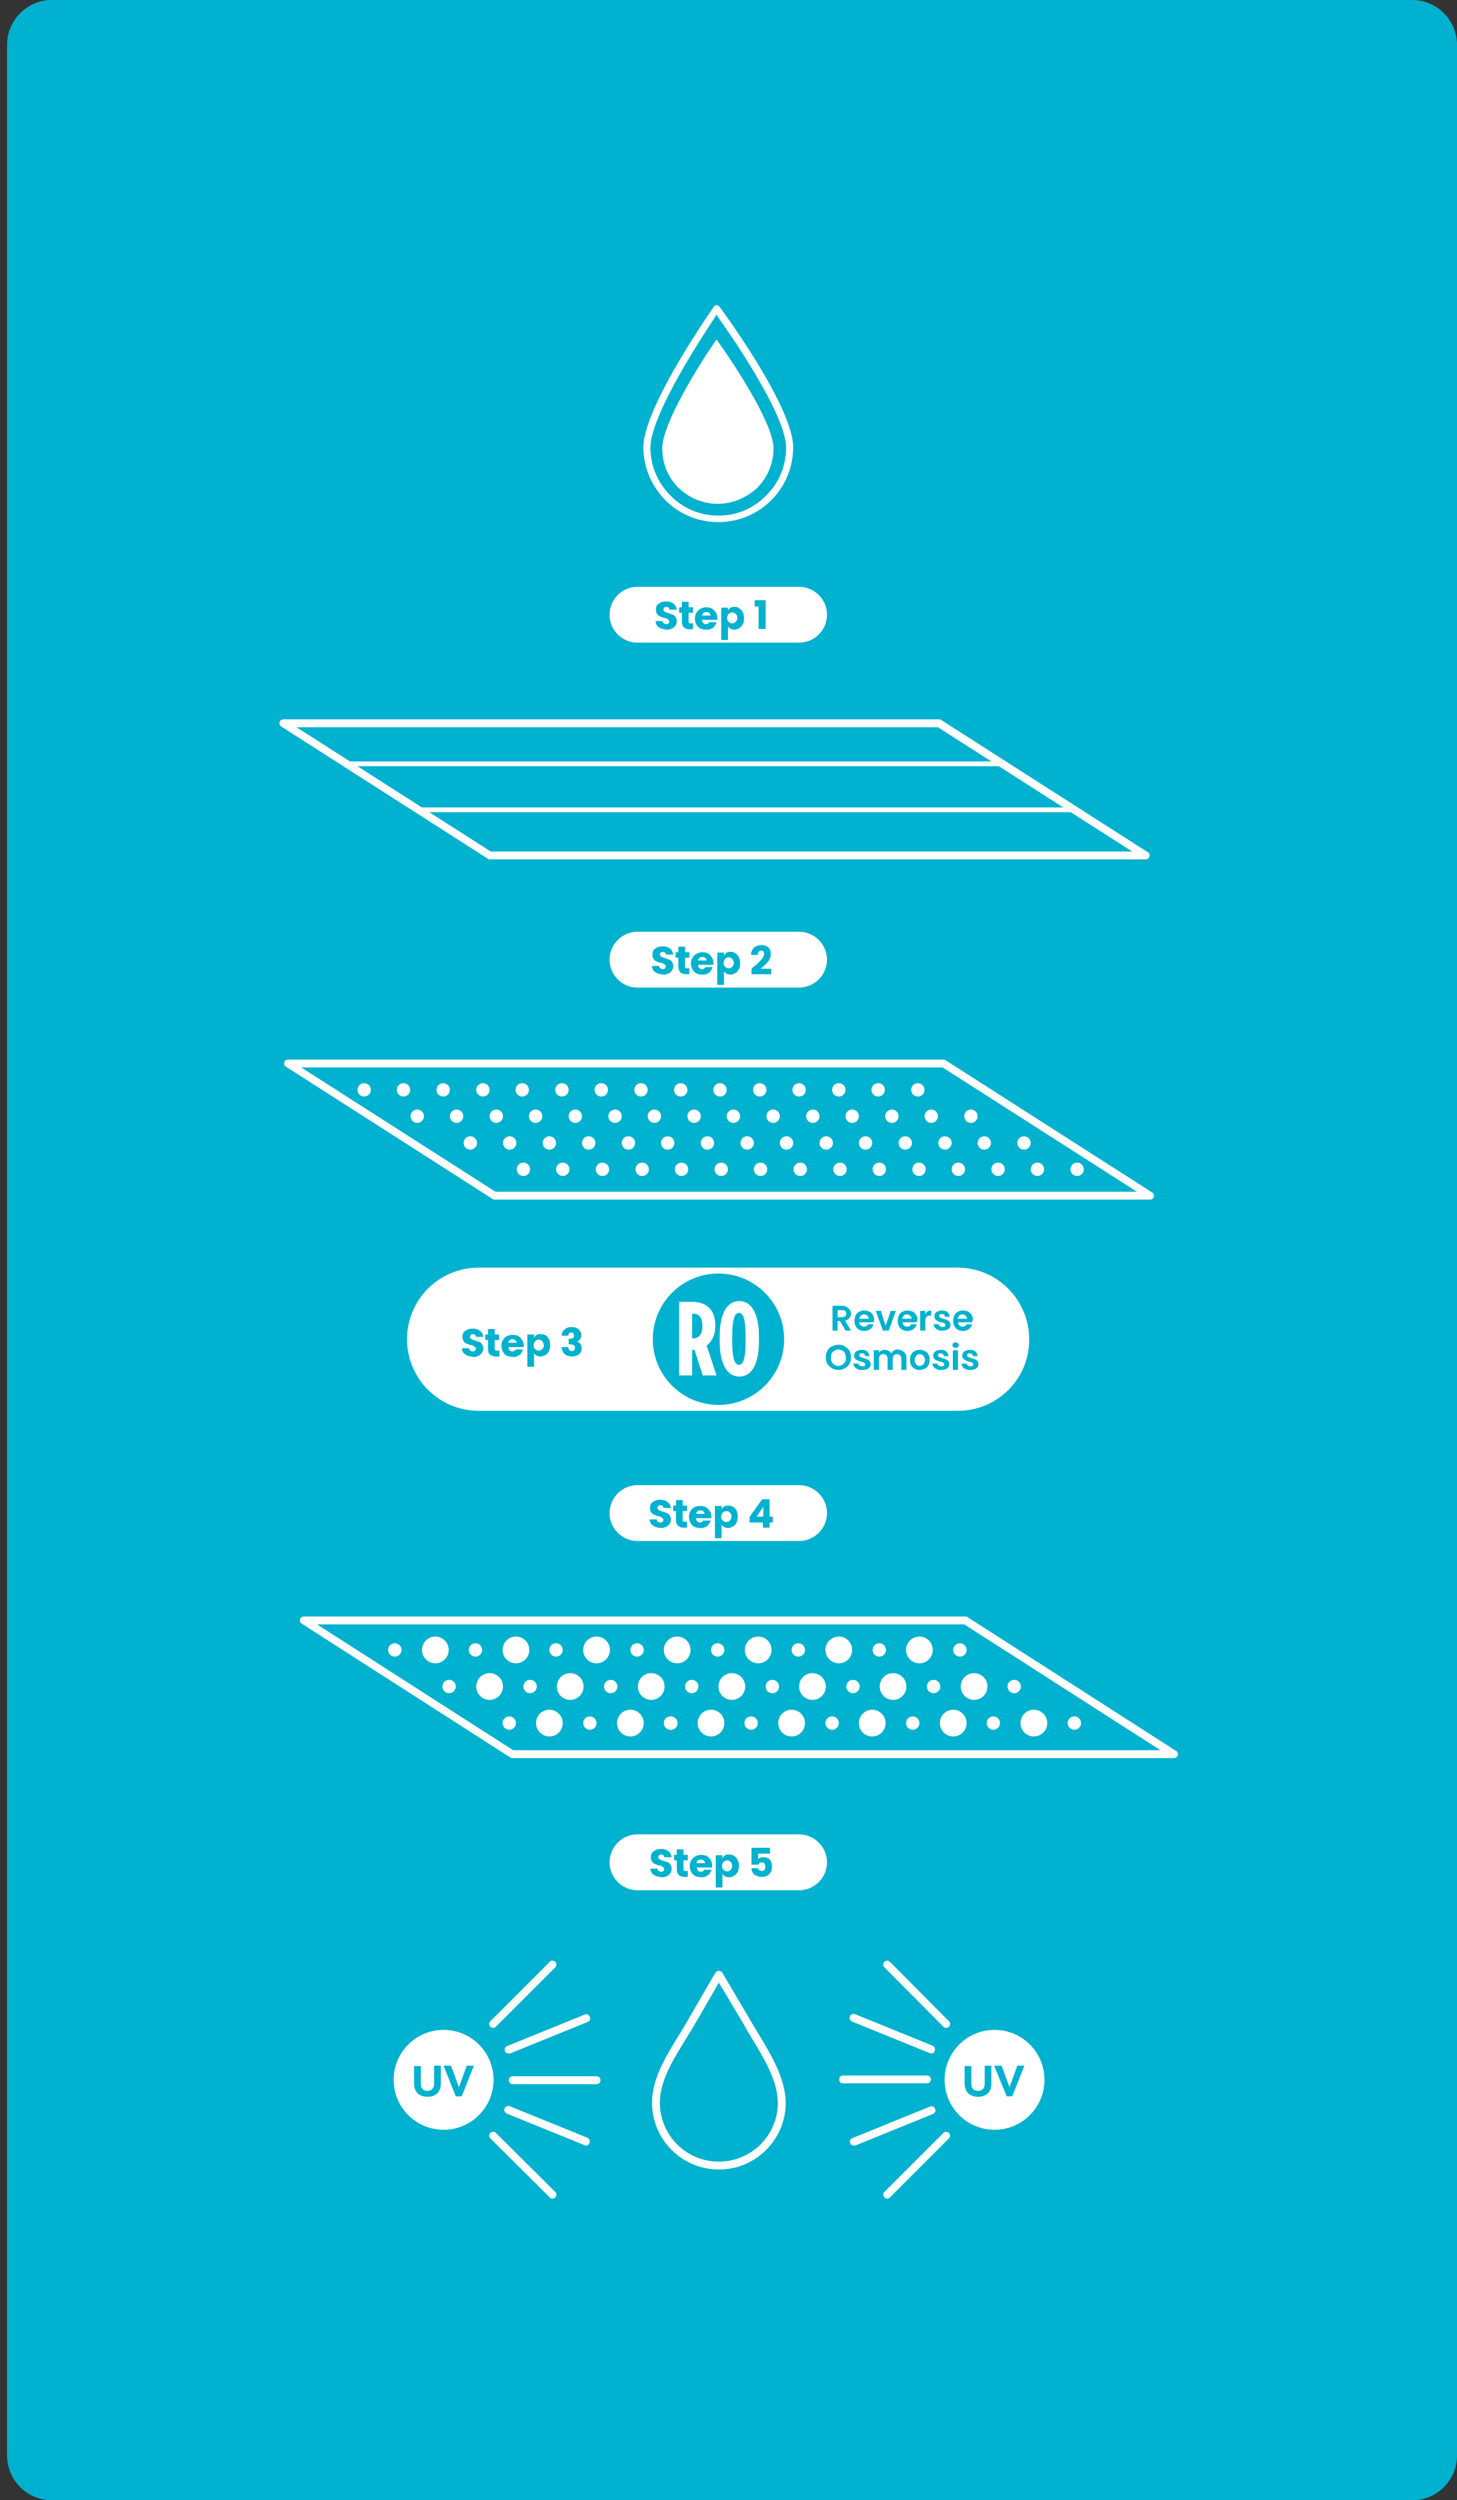 <?xml version="1.0" encoding="utf-8"?>
<!-- Generator: Adobe Illustrator 26.5.0, SVG Export Plug-In . SVG Version: 6.00 Build 0)  -->
<svg version="1.1" id="Layer_1" xmlns="http://www.w3.org/2000/svg" xmlns:xlink="http://www.w3.org/1999/xlink" x="0px" y="0px"
	 viewBox="0 0 370.5 635.7" style="enable-background:new 0 0 370.5 635.7;" xml:space="preserve">
<rect x="0" y="0" width="370.5" height="635.7" fill="#333333" stroke="none"/>
<style type="text/css">
	.st0{fill:#00B2CF;}
	.st1{fill:#FFFFFF;}
	.st2{enable-background:new    ;}
	.st3{fill:none;}
</style>
<path class="st0" d="M359.1,635.7H13.2c-6.3,0-11.4-5.1-11.4-11.4V11.4C1.8,5.1,6.9,0,13.2,0h345.9c6.3,0,11.4,5.1,11.4,11.4v612.9
	C370.5,630.6,365.4,635.7,359.1,635.7z"/>
<g>
	<g>
		<g>
			<path class="st1" d="M243.6,358.7H121.7c-10.1,0-18.2-8.2-18.2-18.2l0,0c0-10.1,8.2-18.2,18.2-18.2h121.8
				c10.1,0,18.2,8.2,18.2,18.2l0,0C261.8,350.6,253.6,358.7,243.6,358.7z"/>
		</g>
		<g>
			<circle class="st0" cx="182.7" cy="340.5" r="16.7"/>
			<g>
				<path class="st1" d="M172.7,331h3.4c3.3,0,5.8,1.8,5.8,6v0.2c0,2.4-1,4-2.2,4.9l2.5,7.6h-3.5l-2.1-6.5h-0.1H176v6.5h-3.3V331z
					 M176.1,340.3c1.4,0,2.5-0.8,2.5-3V337c0-2.4-1.1-3-2.5-3H176v6.2L176.1,340.3L176.1,340.3z"/>
				<path class="st1" d="M183,340.9v-1c0-6.2,2-9.1,5-9.1s5,3,5,9.1v1c0,6.2-2,9.1-5,9.1S183,347,183,340.9z M189.6,340.9v-1
					c0-4.8-0.7-6.1-1.7-6.1s-1.7,1.3-1.7,6.1v1c0,4.8,0.7,6.1,1.7,6.1S189.6,345.7,189.6,340.9z"/>
			</g>
		</g>
		<g>
			<g class="st2">
				<path class="st0" d="M118.9,344.7c-0.4-0.2-0.7-0.4-1-0.7s-0.4-0.7-0.4-1.2h1.8c0,0.3,0.1,0.5,0.3,0.6s0.4,0.2,0.6,0.2
					c0.3,0,0.5-0.1,0.6-0.2c0.1-0.1,0.2-0.3,0.2-0.5c0-0.2-0.1-0.3-0.2-0.4c-0.1-0.1-0.3-0.2-0.4-0.3c-0.2-0.1-0.4-0.2-0.7-0.2
					c-0.5-0.1-0.8-0.3-1.1-0.4c-0.3-0.1-0.5-0.3-0.7-0.6c-0.2-0.3-0.3-0.6-0.3-1.1c0-0.7,0.2-1.2,0.7-1.5c0.5-0.4,1.1-0.6,1.9-0.6
					c0.8,0,1.4,0.2,1.9,0.6c0.5,0.4,0.7,0.9,0.8,1.5h-1.9c0-0.2-0.1-0.4-0.2-0.5c-0.2-0.1-0.3-0.2-0.6-0.2c-0.2,0-0.4,0.1-0.5,0.2
					c-0.1,0.1-0.2,0.3-0.2,0.5c0,0.2,0.1,0.4,0.3,0.5c0.2,0.1,0.5,0.3,1,0.4c0.5,0.2,0.8,0.3,1.1,0.4s0.5,0.3,0.7,0.6
					c0.2,0.3,0.3,0.6,0.3,1c0,0.4-0.1,0.8-0.3,1.1c-0.2,0.3-0.5,0.6-0.9,0.8s-0.8,0.3-1.4,0.3C119.7,344.9,119.3,344.8,118.9,344.7z
					"/>
				<path class="st0" d="M127,343.4v1.5h-0.9c-0.6,0-1.1-0.2-1.5-0.5s-0.5-0.8-0.5-1.5v-2.2h-0.7v-1.4h0.7v-1.4h1.7v1.4h1.1v1.4
					h-1.1v2.2c0,0.2,0,0.3,0.1,0.4c0.1,0.1,0.2,0.1,0.4,0.1H127z"/>
				<path class="st0" d="M133.2,342.5h-3.9c0,0.3,0.1,0.6,0.3,0.8c0.2,0.2,0.4,0.3,0.7,0.3c0.4,0,0.7-0.2,0.9-0.5h1.8
					c-0.1,0.4-0.3,0.7-0.5,1c-0.2,0.3-0.5,0.5-0.9,0.7c-0.4,0.2-0.8,0.2-1.2,0.2c-0.5,0-1-0.1-1.5-0.3c-0.4-0.2-0.8-0.6-1-1
					c-0.2-0.4-0.4-0.9-0.4-1.5s0.1-1.1,0.4-1.5s0.6-0.8,1-1c0.4-0.2,0.9-0.3,1.5-0.3c0.5,0,1,0.1,1.4,0.3s0.7,0.6,1,1
					c0.2,0.4,0.4,0.9,0.4,1.5C133.2,342.1,133.2,342.3,133.2,342.5z M131.4,341.5c0-0.3-0.1-0.5-0.3-0.7c-0.2-0.2-0.5-0.3-0.8-0.3
					c-0.3,0-0.5,0.1-0.7,0.2c-0.2,0.2-0.3,0.4-0.4,0.7H131.4z"/>
				<path class="st0" d="M136.5,339.4c0.3-0.2,0.6-0.2,1-0.2c0.5,0,0.9,0.1,1.2,0.3c0.4,0.2,0.7,0.6,0.9,1c0.2,0.4,0.3,0.9,0.3,1.5
					c0,0.6-0.1,1.1-0.3,1.5c-0.2,0.4-0.5,0.8-0.9,1c-0.4,0.2-0.8,0.4-1.2,0.4c-0.4,0-0.7-0.1-1-0.2s-0.5-0.4-0.7-0.6v3.4h-1.7v-8.2
					h1.7v0.8C136,339.8,136.2,339.6,136.5,339.4z M137.9,341c-0.2-0.2-0.5-0.4-0.9-0.4c-0.3,0-0.6,0.1-0.9,0.4
					c-0.2,0.2-0.4,0.6-0.4,1c0,0.4,0.1,0.8,0.4,1c0.2,0.2,0.5,0.4,0.9,0.4s0.6-0.1,0.9-0.4s0.4-0.6,0.4-1
					C138.2,341.6,138.1,341.3,137.9,341z"/>
				<path class="st0" d="M143.6,338c0.4-0.4,1-0.6,1.8-0.6c0.5,0,0.9,0.1,1.3,0.3c0.4,0.2,0.6,0.4,0.8,0.7c0.2,0.3,0.3,0.6,0.3,1
					c0,0.4-0.1,0.8-0.3,1.1c-0.2,0.3-0.5,0.5-0.8,0.6v0c0.4,0.1,0.7,0.3,0.9,0.6c0.2,0.3,0.3,0.7,0.3,1.1c0,0.4-0.1,0.8-0.3,1.1
					c-0.2,0.3-0.5,0.6-0.8,0.7s-0.8,0.3-1.3,0.3c-0.8,0-1.4-0.2-1.9-0.6c-0.5-0.4-0.7-1-0.8-1.8h1.7c0,0.3,0.1,0.5,0.2,0.7
					s0.4,0.3,0.7,0.3c0.3,0,0.5-0.1,0.6-0.2s0.2-0.3,0.2-0.6c0-0.3-0.1-0.6-0.3-0.7c-0.2-0.1-0.5-0.2-1-0.2h-0.3v-1.4h0.3
					c0.3,0,0.6-0.1,0.8-0.2c0.2-0.1,0.3-0.3,0.3-0.6c0-0.2-0.1-0.4-0.2-0.6c-0.1-0.1-0.3-0.2-0.5-0.2c-0.3,0-0.4,0.1-0.6,0.2
					c-0.1,0.2-0.2,0.3-0.2,0.6h-1.7C142.9,338.9,143.1,338.3,143.6,338z"/>
			</g>
		</g>
		<g class="st2">
			<path class="st0" d="M215,338.3l-1.4-2.4H213v2.4h-1.3V332h2.4c0.5,0,0.9,0.1,1.2,0.3c0.3,0.2,0.6,0.4,0.8,0.7
				c0.2,0.3,0.3,0.6,0.3,1c0,0.4-0.1,0.8-0.4,1.1c-0.2,0.3-0.6,0.6-1.1,0.7l1.5,2.5H215z M213,334.9h1.1c0.3,0,0.6-0.1,0.8-0.2
				s0.3-0.4,0.3-0.7c0-0.3-0.1-0.5-0.3-0.7c-0.2-0.2-0.4-0.2-0.8-0.2H213V334.9z"/>
			<path class="st0" d="M222.1,336.2h-3.6c0,0.4,0.2,0.6,0.4,0.8c0.2,0.2,0.5,0.3,0.8,0.3c0.5,0,0.8-0.2,1-0.6h1.4
				c-0.1,0.5-0.4,0.9-0.8,1.2c-0.4,0.3-0.9,0.5-1.5,0.5c-0.5,0-0.9-0.1-1.3-0.3c-0.4-0.2-0.7-0.5-0.9-0.9c-0.2-0.4-0.3-0.8-0.3-1.4
				c0-0.5,0.1-1,0.3-1.4c0.2-0.4,0.5-0.7,0.9-0.9s0.8-0.3,1.3-0.3c0.5,0,0.9,0.1,1.3,0.3s0.7,0.5,0.9,0.9s0.3,0.8,0.3,1.3
				C222.2,335.9,222.2,336,222.1,336.2z M220.9,335.3c0-0.3-0.1-0.6-0.4-0.8c-0.2-0.2-0.5-0.3-0.8-0.3c-0.3,0-0.6,0.1-0.8,0.3
				c-0.2,0.2-0.3,0.5-0.4,0.8H220.9z"/>
			<path class="st0" d="M225.2,337.1l1.3-3.8h1.3l-1.8,5h-1.5l-1.8-5h1.3L225.2,337.1z"/>
			<path class="st0" d="M233.1,336.2h-3.6c0,0.4,0.2,0.6,0.4,0.8c0.2,0.2,0.5,0.3,0.8,0.3c0.5,0,0.8-0.2,1-0.6h1.4
				c-0.1,0.5-0.4,0.9-0.8,1.2c-0.4,0.3-0.9,0.5-1.5,0.5c-0.5,0-0.9-0.1-1.3-0.3s-0.7-0.5-0.9-0.9c-0.2-0.4-0.3-0.8-0.3-1.4
				c0-0.5,0.1-1,0.3-1.4c0.2-0.4,0.5-0.7,0.9-0.9s0.8-0.3,1.3-0.3c0.5,0,0.9,0.1,1.3,0.3s0.7,0.5,0.9,0.9s0.3,0.8,0.3,1.3
				C233.1,335.9,233.1,336,233.1,336.2z M231.8,335.3c0-0.3-0.1-0.6-0.4-0.8c-0.2-0.2-0.5-0.3-0.8-0.3c-0.3,0-0.6,0.1-0.8,0.3
				c-0.2,0.2-0.3,0.5-0.4,0.8H231.8z"/>
			<path class="st0" d="M235.9,333.4c0.3-0.1,0.6-0.2,0.9-0.2v1.3h-0.3c-0.4,0-0.7,0.1-0.9,0.3c-0.2,0.2-0.3,0.5-0.3,1v2.5H234v-5
				h1.3v0.8C235.5,333.8,235.7,333.6,235.9,333.4z"/>
			<path class="st0" d="M238.5,338.1c-0.3-0.1-0.6-0.3-0.8-0.6c-0.2-0.3-0.3-0.5-0.3-0.8h1.3c0,0.2,0.1,0.4,0.3,0.5s0.4,0.2,0.6,0.2
				c0.2,0,0.4,0,0.6-0.1s0.2-0.2,0.2-0.4c0-0.2-0.1-0.3-0.2-0.4s-0.4-0.2-0.8-0.3c-0.4-0.1-0.7-0.2-0.9-0.3
				c-0.2-0.1-0.4-0.2-0.6-0.4c-0.2-0.2-0.3-0.5-0.3-0.8c0-0.3,0.1-0.5,0.2-0.8c0.2-0.2,0.4-0.4,0.7-0.5c0.3-0.1,0.6-0.2,1-0.2
				c0.6,0,1.1,0.1,1.4,0.4c0.4,0.3,0.5,0.7,0.6,1.2h-1.2c0-0.2-0.1-0.4-0.2-0.5s-0.3-0.2-0.6-0.2c-0.2,0-0.4,0-0.5,0.1
				c-0.1,0.1-0.2,0.2-0.2,0.4c0,0.2,0.1,0.3,0.3,0.4c0.2,0.1,0.4,0.2,0.8,0.3c0.4,0.1,0.7,0.2,0.9,0.3c0.2,0.1,0.4,0.2,0.6,0.4
				s0.3,0.5,0.3,0.8c0,0.3-0.1,0.5-0.2,0.8c-0.2,0.2-0.4,0.4-0.7,0.5s-0.6,0.2-1,0.2C239.2,338.4,238.8,338.3,238.5,338.1z"/>
			<path class="st0" d="M247.2,336.2h-3.6c0,0.4,0.2,0.6,0.4,0.8c0.2,0.2,0.5,0.3,0.8,0.3c0.5,0,0.8-0.2,1-0.6h1.4
				c-0.1,0.5-0.4,0.9-0.8,1.2c-0.4,0.3-0.9,0.5-1.5,0.5c-0.5,0-0.9-0.1-1.3-0.3s-0.7-0.5-0.9-0.9c-0.2-0.4-0.3-0.8-0.3-1.4
				c0-0.5,0.1-1,0.3-1.4c0.2-0.4,0.5-0.7,0.9-0.9s0.8-0.3,1.3-0.3c0.5,0,0.9,0.1,1.3,0.3s0.7,0.5,0.9,0.9s0.3,0.8,0.3,1.3
				C247.2,335.9,247.2,336,247.2,336.2z M245.9,335.3c0-0.3-0.1-0.6-0.4-0.8c-0.2-0.2-0.5-0.3-0.8-0.3c-0.3,0-0.6,0.1-0.8,0.3
				c-0.2,0.2-0.3,0.5-0.4,0.8H245.9z"/>
		</g>
		<g class="st2">
			<path class="st0" d="M211.6,347.9c-0.5-0.3-0.9-0.7-1.2-1.1c-0.3-0.5-0.4-1-0.4-1.7c0-0.6,0.1-1.2,0.4-1.7s0.7-0.9,1.2-1.1
				s1-0.4,1.6-0.4c0.6,0,1.1,0.1,1.6,0.4c0.5,0.3,0.9,0.7,1.2,1.1c0.3,0.5,0.4,1,0.4,1.7c0,0.6-0.1,1.2-0.4,1.7
				c-0.3,0.5-0.7,0.9-1.2,1.1c-0.5,0.3-1,0.4-1.6,0.4S212.1,348.2,211.6,347.9z M214.2,347c0.3-0.2,0.5-0.4,0.7-0.7
				c0.2-0.3,0.2-0.7,0.2-1.1s-0.1-0.8-0.2-1.1c-0.2-0.3-0.4-0.6-0.7-0.7s-0.6-0.3-1-0.3s-0.7,0.1-1,0.3c-0.3,0.2-0.5,0.4-0.7,0.7
				c-0.2,0.3-0.2,0.7-0.2,1.1s0.1,0.8,0.2,1.1c0.2,0.3,0.4,0.6,0.7,0.7c0.3,0.2,0.6,0.3,1,0.3S213.9,347.1,214.2,347z"/>
			<path class="st0" d="M218.1,348.1c-0.3-0.1-0.6-0.3-0.8-0.6c-0.2-0.3-0.3-0.5-0.3-0.8h1.3c0,0.2,0.1,0.4,0.3,0.5s0.4,0.2,0.6,0.2
				c0.2,0,0.4,0,0.6-0.1s0.2-0.2,0.2-0.4c0-0.2-0.1-0.3-0.2-0.4s-0.4-0.2-0.8-0.3c-0.4-0.1-0.7-0.2-0.9-0.3
				c-0.2-0.1-0.4-0.2-0.6-0.4c-0.2-0.2-0.3-0.5-0.3-0.8c0-0.3,0.1-0.5,0.2-0.8c0.2-0.2,0.4-0.4,0.7-0.5c0.3-0.1,0.6-0.2,1-0.2
				c0.6,0,1.1,0.1,1.4,0.4c0.4,0.3,0.5,0.7,0.6,1.2H220c0-0.2-0.1-0.4-0.2-0.5s-0.3-0.2-0.6-0.2c-0.2,0-0.4,0-0.5,0.1
				c-0.1,0.1-0.2,0.2-0.2,0.4c0,0.2,0.1,0.3,0.3,0.4c0.2,0.1,0.4,0.2,0.8,0.3c0.4,0.1,0.7,0.2,0.9,0.3c0.2,0.1,0.4,0.2,0.6,0.4
				s0.3,0.5,0.3,0.8c0,0.3-0.1,0.5-0.2,0.8c-0.2,0.2-0.4,0.4-0.7,0.5s-0.6,0.2-1,0.2C218.8,348.4,218.5,348.3,218.1,348.1z"/>
			<path class="st0" d="M229.9,343.8c0.4,0.4,0.6,0.9,0.6,1.6v2.9h-1.3v-2.8c0-0.4-0.1-0.7-0.3-0.9c-0.2-0.2-0.5-0.3-0.8-0.3
				s-0.6,0.1-0.8,0.3s-0.3,0.5-0.3,0.9v2.8h-1.3v-2.8c0-0.4-0.1-0.7-0.3-0.9s-0.5-0.3-0.8-0.3c-0.3,0-0.6,0.1-0.8,0.3
				s-0.3,0.5-0.3,0.9v2.8h-1.3v-5h1.3v0.6c0.2-0.2,0.4-0.4,0.6-0.5s0.5-0.2,0.8-0.2c0.4,0,0.7,0.1,1,0.2c0.3,0.2,0.5,0.4,0.7,0.7
				c0.2-0.3,0.4-0.5,0.7-0.7c0.3-0.2,0.6-0.3,1-0.3C229,343.2,229.5,343.4,229.9,343.8z"/>
			<path class="st0" d="M232.6,348c-0.4-0.2-0.7-0.5-0.9-0.9c-0.2-0.4-0.3-0.8-0.3-1.4s0.1-1,0.3-1.3c0.2-0.4,0.5-0.7,0.9-0.9
				c0.4-0.2,0.8-0.3,1.3-0.3c0.5,0,0.9,0.1,1.3,0.3s0.7,0.5,0.9,0.9c0.2,0.4,0.3,0.8,0.3,1.3s-0.1,1-0.3,1.4
				c-0.2,0.4-0.5,0.7-0.9,0.9c-0.4,0.2-0.8,0.3-1.3,0.3C233.4,348.4,233,348.2,232.6,348z M234.5,347.1c0.2-0.1,0.4-0.3,0.5-0.5
				c0.1-0.2,0.2-0.5,0.2-0.8c0-0.5-0.1-0.8-0.4-1.1c-0.2-0.3-0.6-0.4-0.9-0.4c-0.4,0-0.7,0.1-0.9,0.4c-0.2,0.3-0.4,0.6-0.4,1.1
				c0,0.5,0.1,0.8,0.4,1.1c0.2,0.3,0.5,0.4,0.9,0.4C234.1,347.3,234.3,347.2,234.5,347.1z"/>
			<path class="st0" d="M238.2,348.1c-0.3-0.1-0.6-0.3-0.8-0.6c-0.2-0.3-0.3-0.5-0.3-0.8h1.3c0,0.2,0.1,0.4,0.3,0.5s0.4,0.2,0.6,0.2
				c0.2,0,0.4,0,0.6-0.1c0.1-0.1,0.2-0.2,0.2-0.4c0-0.2-0.1-0.3-0.2-0.4s-0.4-0.2-0.8-0.3c-0.4-0.1-0.7-0.2-0.9-0.3
				c-0.2-0.1-0.4-0.2-0.6-0.4c-0.2-0.2-0.3-0.5-0.3-0.8c0-0.3,0.1-0.5,0.2-0.8c0.2-0.2,0.4-0.4,0.7-0.5s0.6-0.2,1-0.2
				c0.6,0,1.1,0.1,1.4,0.4c0.4,0.3,0.5,0.7,0.6,1.2H240c0-0.2-0.1-0.4-0.2-0.5c-0.1-0.1-0.3-0.2-0.6-0.2c-0.2,0-0.4,0-0.5,0.1
				c-0.1,0.1-0.2,0.2-0.2,0.4c0,0.2,0.1,0.3,0.3,0.4c0.2,0.1,0.4,0.2,0.8,0.3c0.4,0.1,0.7,0.2,0.9,0.3s0.4,0.2,0.6,0.4
				s0.3,0.5,0.3,0.8c0,0.3-0.1,0.5-0.2,0.8c-0.2,0.2-0.4,0.4-0.7,0.5c-0.3,0.1-0.6,0.2-1,0.2C238.9,348.4,238.5,348.3,238.2,348.1z"
				/>
			<path class="st0" d="M242.4,342.5c-0.1-0.1-0.2-0.3-0.2-0.5c0-0.2,0.1-0.4,0.2-0.5c0.1-0.1,0.3-0.2,0.6-0.2
				c0.2,0,0.4,0.1,0.6,0.2c0.1,0.1,0.2,0.3,0.2,0.5c0,0.2-0.1,0.4-0.2,0.5c-0.1,0.1-0.3,0.2-0.6,0.2
				C242.7,342.7,242.6,342.6,242.4,342.5z M243.6,343.3v5h-1.3v-5H243.6z"/>
			<path class="st0" d="M245.6,348.1c-0.3-0.1-0.6-0.3-0.8-0.6c-0.2-0.3-0.3-0.5-0.3-0.8h1.3c0,0.2,0.1,0.4,0.3,0.5s0.4,0.2,0.6,0.2
				c0.2,0,0.4,0,0.6-0.1c0.1-0.1,0.2-0.2,0.2-0.4c0-0.2-0.1-0.3-0.2-0.4s-0.4-0.2-0.8-0.3c-0.4-0.1-0.7-0.2-0.9-0.3
				c-0.2-0.1-0.4-0.2-0.6-0.4c-0.2-0.2-0.3-0.5-0.3-0.8c0-0.3,0.1-0.5,0.2-0.8c0.2-0.2,0.4-0.4,0.7-0.5s0.6-0.2,1-0.2
				c0.6,0,1.1,0.1,1.4,0.4c0.4,0.3,0.5,0.7,0.6,1.2h-1.2c0-0.2-0.1-0.4-0.2-0.5c-0.1-0.1-0.3-0.2-0.6-0.2c-0.2,0-0.4,0-0.5,0.1
				c-0.1,0.1-0.2,0.2-0.2,0.4c0,0.2,0.1,0.3,0.3,0.4c0.2,0.1,0.4,0.2,0.8,0.3c0.4,0.1,0.7,0.2,0.9,0.3s0.4,0.2,0.6,0.4
				s0.3,0.5,0.3,0.8c0,0.3-0.1,0.5-0.2,0.8c-0.2,0.2-0.4,0.4-0.7,0.5c-0.3,0.1-0.6,0.2-1,0.2C246.3,348.4,246,348.3,245.6,348.1z"/>
		</g>
	</g>
	<g>
		<path class="st1" d="M291.3,218.5H124.5c-0.2,0-0.4-0.1-0.5-0.2l-52.5-33.6c-0.4-0.2-0.5-0.7-0.4-1.1c0.1-0.4,0.5-0.7,1-0.7h166.8
			c0.2,0,0.4,0.1,0.5,0.2l52.5,33.6c0.4,0.2,0.5,0.7,0.4,1.1S291.7,218.5,291.3,218.5z M124.8,216.5h163.1l-49.4-31.6H75.4
			L124.8,216.5z"/>
		<path class="st1" d="M254.7,194.8H88.1c-0.3,0-0.6-0.3-0.6-0.6s0.3-0.6,0.6-0.6h166.6c0.3,0,0.6,0.3,0.6,0.6
			S255,194.8,254.7,194.8z"/>
		<path class="st1" d="M272.8,206.5H106.3c-0.3,0-0.6-0.3-0.6-0.6s0.3-0.6,0.6-0.6h166.5c0.3,0,0.6,0.3,0.6,0.6
			S273.1,206.5,272.8,206.5z"/>
	</g>
	<g>
		<path class="st1" d="M292.5,305H125.7c-0.2,0-0.4-0.1-0.5-0.2l-52.5-33.6c-0.4-0.2-0.5-0.7-0.4-1.1c0.1-0.4,0.5-0.7,1-0.7H240
			c0.2,0,0.4,0.1,0.5,0.2l52.5,33.6c0.4,0.2,0.5,0.7,0.4,1.1S292.9,305,292.5,305z M126,303h163.1l-49.4-31.6H76.6L126,303z"/>
		<g>
			<circle class="st1" cx="92.6" cy="277.1" r="1.7"/>
			<circle class="st1" cx="102.6" cy="277.1" r="1.7"/>
			<circle class="st1" cx="112.7" cy="277.1" r="1.7"/>
			<circle class="st1" cx="122.8" cy="277.1" r="1.7"/>
			<circle class="st1" cx="132.8" cy="277.1" r="1.7"/>
			<circle class="st1" cx="142.9" cy="277.1" r="1.7"/>
			<circle class="st1" cx="152.9" cy="277.1" r="1.7"/>
			<circle class="st1" cx="163" cy="277.1" r="1.7"/>
			<circle class="st1" cx="173.1" cy="277.1" r="1.7"/>
			<circle class="st1" cx="183.1" cy="277.1" r="1.7"/>
			<circle class="st1" cx="193.2" cy="277.1" r="1.7"/>
			<circle class="st1" cx="203.2" cy="277.1" r="1.7"/>
			<circle class="st1" cx="213.3" cy="277.1" r="1.7"/>
			<circle class="st1" cx="223.3" cy="277.1" r="1.7"/>
			<circle class="st1" cx="233.4" cy="277.1" r="1.7"/>
		</g>
		<g>
			<circle class="st1" cx="106.1" cy="283.8" r="1.7"/>
			<circle class="st1" cx="116.1" cy="283.8" r="1.7"/>
			<circle class="st1" cx="126.2" cy="283.8" r="1.7"/>
			<circle class="st1" cx="136.2" cy="283.8" r="1.7"/>
			<circle class="st1" cx="146.3" cy="283.8" r="1.7"/>
			<circle class="st1" cx="156.4" cy="283.8" r="1.7"/>
			<circle class="st1" cx="166.4" cy="283.8" r="1.7"/>
			<circle class="st1" cx="176.5" cy="283.8" r="1.7"/>
			<circle class="st1" cx="186.5" cy="283.8" r="1.7"/>
			<circle class="st1" cx="196.6" cy="283.8" r="1.7"/>
			<circle class="st1" cx="206.7" cy="283.8" r="1.7"/>
			<circle class="st1" cx="216.7" cy="283.8" r="1.7"/>
			<circle class="st1" cx="226.8" cy="283.8" r="1.7"/>
			<circle class="st1" cx="236.8" cy="283.8" r="1.7"/>
			<circle class="st1" cx="246.9" cy="283.8" r="1.7"/>
		</g>
		<g>
			<circle class="st1" cx="119.6" cy="290.6" r="1.7"/>
			<circle class="st1" cx="129.6" cy="290.6" r="1.7"/>
			<circle class="st1" cx="139.7" cy="290.6" r="1.7"/>
			<circle class="st1" cx="149.7" cy="290.6" r="1.7"/>
			<circle class="st1" cx="159.8" cy="290.6" r="1.7"/>
			<circle class="st1" cx="169.8" cy="290.6" r="1.7"/>
			<circle class="st1" cx="179.9" cy="290.6" r="1.7"/>
			<circle class="st1" cx="190" cy="290.6" r="1.7"/>
			<circle class="st1" cx="200" cy="290.6" r="1.7"/>
			<circle class="st1" cx="210.1" cy="290.6" r="1.7"/>
			<circle class="st1" cx="220.1" cy="290.6" r="1.7"/>
			<circle class="st1" cx="230.2" cy="290.6" r="1.7"/>
			<circle class="st1" cx="240.3" cy="290.6" r="1.7"/>
			<circle class="st1" cx="250.3" cy="290.6" r="1.7"/>
			<circle class="st1" cx="260.4" cy="290.6" r="1.7"/>
		</g>
		<g>
			<circle class="st1" cx="133.1" cy="297.3" r="1.7"/>
			<circle class="st1" cx="143.1" cy="297.3" r="1.7"/>
			<circle class="st1" cx="153.2" cy="297.3" r="1.7"/>
			<circle class="st1" cx="163.3" cy="297.3" r="1.7"/>
			<circle class="st1" cx="173.3" cy="297.3" r="1.7"/>
			<circle class="st1" cx="183.4" cy="297.3" r="1.7"/>
			<circle class="st1" cx="193.4" cy="297.3" r="1.7"/>
			<circle class="st1" cx="203.5" cy="297.3" r="1.7"/>
			<circle class="st1" cx="213.6" cy="297.3" r="1.7"/>
			<circle class="st1" cx="223.6" cy="297.3" r="1.7"/>
			<circle class="st1" cx="233.7" cy="297.3" r="1.7"/>
			<circle class="st1" cx="243.7" cy="297.3" r="1.7"/>
			<circle class="st1" cx="253.8" cy="297.3" r="1.7"/>
			<circle class="st1" cx="263.8" cy="297.3" r="1.7"/>
			<circle class="st1" cx="273.9" cy="297.3" r="1.7"/>
		</g>
	</g>
	<g>
		<g>
			<g>
				<path class="st1" d="M182.2,77.6c-0.3,0-0.6,0.1-0.7,0.4c0,0.1-4.6,6.5-9,14.1c-5.8,9.9-8.9,17.4-8.9,21.6
					c0,6.8,3.7,13.1,9.5,16.5c5.9,3.4,13.2,3.4,19.1,0c5.9-3.4,9.5-9.7,9.5-16.5c0-10.4-18.6-35.6-18.8-35.8
					C182.7,77.8,182.5,77.6,182.2,77.6L182.2,77.6z M182.7,131.1L182.7,131.1c-4.6,0-9-1.8-12.2-5.1c-3.3-3.3-5.1-7.6-5.1-12.2
					c0-8.7,14.7-30.5,16.3-33l0.5-0.8l0.5,0.8c1.8,2.5,17.2,24.3,17.2,33c0,4.6-1.8,9-5.1,12.2C191.6,129.3,187.3,131.1,182.7,131.1
					z"/>
			</g>
		</g>
		<path class="st1" d="M182.5,128.1c-3.8,0-7.3-1.5-10-4.1c-2.7-2.7-4.1-6.2-4.1-10c0-6.2,9.1-20.9,13.8-27.7
			c4.9,6.8,14.5,21.6,14.5,27.7c0,3.8-1.5,7.3-4.1,10C189.8,126.6,186.2,128.1,182.5,128.1z"/>
	</g>
	<g>
		<path class="st1" d="M203.2,163.4h-41.1c-3.9,0-7.1-3.2-7.1-7.1l0,0c0-3.9,3.2-7.1,7.1-7.1h41.1c3.9,0,7.1,3.2,7.1,7.1l0,0
			C210.3,160.2,207.1,163.4,203.2,163.4z"/>
		<rect x="155" y="152.5" class="st3" width="55.3" height="10.8"/>
		<g class="st2">
			<path class="st0" d="M168.1,159.8c-0.4-0.2-0.7-0.4-1-0.7c-0.2-0.3-0.4-0.7-0.4-1.2h1.8c0,0.3,0.1,0.5,0.3,0.6s0.4,0.2,0.6,0.2
				c0.3,0,0.5-0.1,0.6-0.2c0.1-0.1,0.2-0.3,0.2-0.5c0-0.2-0.1-0.3-0.2-0.4s-0.3-0.2-0.4-0.3c-0.2-0.1-0.4-0.2-0.7-0.2
				c-0.5-0.1-0.8-0.3-1.1-0.4c-0.3-0.1-0.5-0.3-0.7-0.6s-0.3-0.6-0.3-1.1c0-0.7,0.2-1.2,0.7-1.5c0.5-0.4,1.1-0.6,1.9-0.6
				c0.8,0,1.4,0.2,1.9,0.6c0.5,0.4,0.7,0.9,0.8,1.5h-1.9c0-0.2-0.1-0.4-0.2-0.5s-0.3-0.2-0.6-0.2c-0.2,0-0.4,0.1-0.5,0.2
				s-0.2,0.3-0.2,0.5c0,0.2,0.1,0.4,0.3,0.5s0.5,0.3,1,0.4c0.5,0.2,0.8,0.3,1.1,0.4c0.3,0.1,0.5,0.3,0.7,0.6c0.2,0.3,0.3,0.6,0.3,1
				c0,0.4-0.1,0.8-0.3,1.1c-0.2,0.3-0.5,0.6-0.9,0.8s-0.8,0.3-1.4,0.3C169,160,168.5,159.9,168.1,159.8z"/>
			<path class="st0" d="M176.2,158.5v1.5h-0.9c-0.6,0-1.1-0.2-1.4-0.5c-0.3-0.3-0.5-0.8-0.5-1.5v-2.2h-0.7v-1.4h0.7V153h1.7v1.4h1.1
				v1.4h-1.1v2.2c0,0.2,0,0.3,0.1,0.4c0.1,0.1,0.2,0.1,0.4,0.1H176.2z"/>
			<path class="st0" d="M182.4,157.6h-3.9c0,0.3,0.1,0.6,0.3,0.8s0.4,0.3,0.7,0.3c0.4,0,0.7-0.2,0.9-0.5h1.8c-0.1,0.4-0.3,0.7-0.5,1
				c-0.2,0.3-0.5,0.5-0.9,0.7s-0.8,0.2-1.2,0.2c-0.5,0-1-0.1-1.5-0.3c-0.4-0.2-0.8-0.6-1-1c-0.2-0.4-0.4-0.9-0.4-1.5
				s0.1-1.1,0.4-1.5c0.2-0.4,0.6-0.8,1-1s0.9-0.4,1.5-0.4c0.5,0,1,0.1,1.4,0.3s0.7,0.6,1,1s0.4,0.9,0.4,1.5
				C182.5,157.2,182.4,157.4,182.4,157.6z M180.7,156.6c0-0.3-0.1-0.5-0.3-0.7c-0.2-0.2-0.5-0.3-0.8-0.3c-0.3,0-0.5,0.1-0.7,0.2
				s-0.3,0.4-0.4,0.7H180.7z"/>
			<path class="st0" d="M185.8,154.5c0.3-0.2,0.6-0.2,1-0.2c0.5,0,0.9,0.1,1.2,0.4c0.4,0.2,0.7,0.6,0.9,1c0.2,0.4,0.3,0.9,0.3,1.5
				s-0.1,1.1-0.3,1.5c-0.2,0.4-0.5,0.8-0.9,1c-0.4,0.2-0.8,0.4-1.2,0.4c-0.4,0-0.7-0.1-1-0.2c-0.3-0.2-0.5-0.4-0.7-0.6v3.4h-1.7
				v-8.2h1.7v0.8C185.2,154.9,185.5,154.7,185.8,154.5z M187.1,156.1c-0.2-0.2-0.5-0.4-0.9-0.4c-0.3,0-0.6,0.1-0.9,0.4
				c-0.2,0.2-0.4,0.6-0.4,1s0.1,0.8,0.4,1c0.2,0.2,0.5,0.4,0.9,0.4c0.3,0,0.6-0.1,0.9-0.4s0.4-0.6,0.4-1S187.4,156.4,187.1,156.1z"
				/>
			<path class="st0" d="M191.9,154.2v-1.6h2.8v7.3h-1.8v-5.7H191.9z"/>
		</g>
	</g>
	<g>
		<path class="st1" d="M203.2,251.1h-41.1c-3.9,0-7.1-3.2-7.1-7.1l0,0c0-3.9,3.2-7.1,7.1-7.1h41.1c3.9,0,7.1,3.2,7.1,7.1l0,0
			C210.3,247.9,207.1,251.1,203.2,251.1z"/>
		<rect x="155" y="240.3" class="st3" width="55.3" height="10.8"/>
		<g class="st2">
			<path class="st0" d="M167.2,247.5c-0.4-0.2-0.7-0.4-1-0.7c-0.2-0.3-0.4-0.7-0.4-1.2h1.8c0,0.3,0.1,0.5,0.3,0.6s0.4,0.2,0.6,0.2
				c0.3,0,0.5-0.1,0.6-0.2c0.1-0.1,0.2-0.3,0.2-0.5c0-0.2-0.1-0.3-0.2-0.4s-0.3-0.2-0.4-0.3c-0.2-0.1-0.4-0.2-0.7-0.2
				c-0.5-0.1-0.8-0.3-1.1-0.4c-0.3-0.1-0.5-0.3-0.7-0.6s-0.3-0.6-0.3-1.1c0-0.7,0.2-1.2,0.7-1.5c0.5-0.4,1.1-0.6,1.9-0.6
				c0.8,0,1.4,0.2,1.9,0.6c0.5,0.4,0.7,0.9,0.8,1.5h-1.9c0-0.2-0.1-0.4-0.2-0.5s-0.3-0.2-0.6-0.2c-0.2,0-0.4,0.1-0.5,0.2
				s-0.2,0.3-0.2,0.5c0,0.2,0.1,0.4,0.3,0.5s0.5,0.3,1,0.4c0.5,0.2,0.8,0.3,1.1,0.4c0.3,0.1,0.5,0.3,0.7,0.6c0.2,0.3,0.3,0.6,0.3,1
				c0,0.4-0.1,0.8-0.3,1.1c-0.2,0.3-0.5,0.6-0.9,0.8s-0.8,0.3-1.4,0.3C168,247.7,167.6,247.6,167.2,247.5z"/>
			<path class="st0" d="M175.3,246.2v1.5h-0.9c-0.6,0-1.1-0.2-1.4-0.5c-0.3-0.3-0.5-0.8-0.5-1.5v-2.2h-0.7v-1.4h0.7v-1.4h1.7v1.4
				h1.1v1.4h-1.1v2.2c0,0.2,0,0.3,0.1,0.4c0.1,0.1,0.2,0.1,0.4,0.1H175.3z"/>
			<path class="st0" d="M181.4,245.3h-3.9c0,0.3,0.1,0.6,0.3,0.8s0.4,0.3,0.7,0.3c0.4,0,0.7-0.2,0.9-0.5h1.8c-0.1,0.4-0.3,0.7-0.5,1
				c-0.2,0.3-0.5,0.5-0.9,0.7s-0.8,0.2-1.2,0.2c-0.5,0-1-0.1-1.5-0.3c-0.4-0.2-0.8-0.6-1-1c-0.2-0.4-0.4-0.9-0.4-1.5
				s0.1-1.1,0.4-1.5c0.2-0.4,0.6-0.8,1-1s0.9-0.4,1.5-0.4c0.5,0,1,0.1,1.4,0.3s0.7,0.6,1,1s0.4,0.9,0.4,1.5
				C181.5,244.9,181.5,245.1,181.4,245.3z M179.7,244.3c0-0.3-0.1-0.5-0.3-0.7c-0.2-0.2-0.5-0.3-0.8-0.3c-0.3,0-0.5,0.1-0.7,0.2
				s-0.3,0.4-0.4,0.7H179.7z"/>
			<path class="st0" d="M184.8,242.2c0.3-0.2,0.6-0.2,1-0.2c0.5,0,0.9,0.1,1.2,0.4c0.4,0.2,0.7,0.6,0.9,1c0.2,0.4,0.3,0.9,0.3,1.5
				s-0.1,1.1-0.3,1.5c-0.2,0.4-0.5,0.8-0.9,1c-0.4,0.2-0.8,0.4-1.2,0.4c-0.4,0-0.7-0.1-1-0.2c-0.3-0.2-0.5-0.4-0.7-0.6v3.4h-1.7
				v-8.2h1.7v0.8C184.3,242.6,184.5,242.4,184.8,242.2z M186.2,243.8c-0.2-0.2-0.5-0.4-0.9-0.4c-0.3,0-0.6,0.1-0.9,0.4
				c-0.2,0.2-0.4,0.6-0.4,1s0.1,0.8,0.4,1c0.2,0.2,0.5,0.4,0.9,0.4s0.6-0.1,0.9-0.4c0.2-0.2,0.4-0.6,0.4-1S186.4,244.1,186.2,243.8z
				"/>
			<path class="st0" d="M191.4,246c0.7-0.5,1.2-1,1.5-1.3c0.4-0.3,0.7-0.7,1-1.1c0.3-0.4,0.4-0.8,0.4-1.1c0-0.3-0.1-0.5-0.2-0.6
				c-0.1-0.2-0.3-0.2-0.6-0.2c-0.3,0-0.5,0.1-0.6,0.3c-0.1,0.2-0.2,0.5-0.2,0.8H191c0-0.6,0.1-1,0.4-1.4c0.2-0.4,0.5-0.7,0.9-0.8
				c0.4-0.2,0.8-0.3,1.3-0.3c0.8,0,1.4,0.2,1.8,0.6c0.4,0.4,0.6,0.9,0.6,1.6c0,0.7-0.2,1.4-0.7,2c-0.5,0.6-1.1,1.2-1.9,1.8h2.7v1.4
				h-5v-1.3C191.3,246.1,191.4,246,191.4,246z"/>
		</g>
	</g>
	<g>
		<path class="st1" d="M203.2,391.8h-41.1c-3.9,0-7.1-3.2-7.1-7.1l0,0c0-3.9,3.2-7.1,7.1-7.1h41.1c3.9,0,7.1,3.2,7.1,7.1l0,0
			C210.3,388.6,207.1,391.8,203.2,391.8z"/>
		<rect x="155" y="381" class="st3" width="55.3" height="10.8"/>
		<g class="st2">
			<path class="st0" d="M166.6,388.2c-0.4-0.2-0.7-0.4-1-0.7c-0.2-0.3-0.4-0.7-0.4-1.2h1.8c0,0.3,0.1,0.5,0.3,0.6s0.4,0.2,0.6,0.2
				c0.3,0,0.5-0.1,0.6-0.2c0.1-0.1,0.2-0.3,0.2-0.5c0-0.2-0.1-0.3-0.2-0.4s-0.3-0.2-0.4-0.3c-0.2-0.1-0.4-0.2-0.7-0.2
				c-0.5-0.1-0.8-0.3-1.1-0.4c-0.3-0.1-0.5-0.3-0.7-0.6s-0.3-0.6-0.3-1.1c0-0.7,0.2-1.2,0.7-1.5c0.5-0.4,1.1-0.6,1.9-0.6
				c0.8,0,1.4,0.2,1.9,0.6c0.5,0.4,0.7,0.9,0.8,1.5h-1.9c0-0.2-0.1-0.4-0.2-0.5c-0.2-0.1-0.3-0.2-0.6-0.2c-0.2,0-0.4,0.1-0.5,0.2
				c-0.1,0.1-0.2,0.3-0.2,0.5c0,0.2,0.1,0.4,0.3,0.5s0.5,0.3,1,0.4c0.5,0.2,0.8,0.3,1.1,0.4c0.3,0.1,0.5,0.3,0.7,0.6
				c0.2,0.3,0.3,0.6,0.3,1c0,0.4-0.1,0.8-0.3,1.1c-0.2,0.3-0.5,0.6-0.9,0.8s-0.8,0.3-1.4,0.3C167.5,388.4,167,388.4,166.6,388.2z"/>
			<path class="st0" d="M174.7,386.9v1.5h-0.9c-0.6,0-1.1-0.2-1.4-0.5c-0.3-0.3-0.5-0.8-0.5-1.5v-2.2h-0.7v-1.4h0.7v-1.4h1.7v1.4
				h1.1v1.4h-1.1v2.2c0,0.2,0,0.3,0.1,0.4c0.1,0.1,0.2,0.1,0.4,0.1H174.7z"/>
			<path class="st0" d="M180.9,386H177c0,0.3,0.1,0.6,0.3,0.8s0.4,0.3,0.7,0.3c0.4,0,0.7-0.2,0.9-0.5h1.8c-0.1,0.4-0.3,0.7-0.5,1
				c-0.2,0.3-0.5,0.5-0.9,0.7c-0.4,0.2-0.8,0.2-1.2,0.2c-0.5,0-1-0.1-1.5-0.3c-0.4-0.2-0.8-0.6-1-1c-0.2-0.4-0.4-0.9-0.4-1.5
				s0.1-1.1,0.4-1.5c0.2-0.4,0.6-0.8,1-1c0.4-0.2,0.9-0.3,1.5-0.3c0.5,0,1,0.1,1.4,0.3s0.7,0.6,1,1s0.4,0.9,0.4,1.5
				C180.9,385.7,180.9,385.8,180.9,386z M179.2,385c0-0.3-0.1-0.5-0.3-0.7c-0.2-0.2-0.5-0.3-0.8-0.3c-0.3,0-0.5,0.1-0.7,0.2
				c-0.2,0.2-0.3,0.4-0.4,0.7H179.2z"/>
			<path class="st0" d="M184.2,383c0.3-0.2,0.6-0.2,1-0.2c0.5,0,0.9,0.1,1.2,0.3c0.4,0.2,0.7,0.6,0.9,1c0.2,0.4,0.3,0.9,0.3,1.5
				c0,0.6-0.1,1.1-0.3,1.5c-0.2,0.4-0.5,0.8-0.9,1c-0.4,0.2-0.8,0.4-1.2,0.4c-0.4,0-0.7-0.1-1-0.2c-0.3-0.2-0.5-0.4-0.7-0.6v3.4
				h-1.7v-8.2h1.7v0.8C183.7,383.3,184,383.1,184.2,383z M185.6,384.6c-0.2-0.2-0.5-0.4-0.9-0.4c-0.3,0-0.6,0.1-0.9,0.4
				c-0.2,0.2-0.4,0.6-0.4,1c0,0.4,0.1,0.8,0.4,1c0.2,0.2,0.5,0.4,0.9,0.4s0.6-0.1,0.9-0.4c0.2-0.2,0.4-0.6,0.4-1
				C186,385.1,185.9,384.8,185.6,384.6z"/>
			<path class="st0" d="M190.6,387.1v-1.4l3.2-4.5h1.9v4.4h0.8v1.5h-0.8v1.3H194v-1.3H190.6z M194.1,383.1l-1.7,2.5h1.7V383.1z"/>
		</g>
	</g>
	<g>
		<path class="st1" d="M203.2,480.6h-41.1c-3.9,0-7.1-3.2-7.1-7.1l0,0c0-3.9,3.2-7.1,7.1-7.1h41.1c3.9,0,7.1,3.2,7.1,7.1l0,0
			C210.3,477.4,207.1,480.6,203.2,480.6z"/>
		<rect x="155" y="469.8" class="st3" width="55.3" height="10.8"/>
		<g class="st2">
			<path class="st0" d="M166.8,477c-0.4-0.2-0.7-0.4-1-0.7c-0.2-0.3-0.4-0.7-0.4-1.2h1.8c0,0.3,0.1,0.5,0.3,0.6s0.4,0.2,0.6,0.2
				c0.3,0,0.5-0.1,0.6-0.2c0.1-0.1,0.2-0.3,0.2-0.5c0-0.2-0.1-0.3-0.2-0.4s-0.3-0.2-0.4-0.3c-0.2-0.1-0.4-0.2-0.7-0.2
				c-0.5-0.1-0.8-0.3-1.1-0.4c-0.3-0.1-0.5-0.3-0.7-0.6s-0.3-0.6-0.3-1.1c0-0.7,0.2-1.2,0.7-1.5c0.5-0.4,1.1-0.6,1.9-0.6
				c0.8,0,1.4,0.2,1.9,0.6c0.5,0.4,0.7,0.9,0.8,1.5h-1.9c0-0.2-0.1-0.4-0.2-0.5s-0.3-0.2-0.6-0.2c-0.2,0-0.4,0.1-0.5,0.2
				s-0.2,0.3-0.2,0.5c0,0.2,0.1,0.4,0.3,0.5s0.5,0.3,1,0.4c0.5,0.2,0.8,0.3,1.1,0.4c0.3,0.1,0.5,0.3,0.7,0.6c0.2,0.3,0.3,0.6,0.3,1
				c0,0.4-0.1,0.8-0.3,1.1c-0.2,0.3-0.5,0.6-0.9,0.8s-0.8,0.3-1.4,0.3C167.6,477.2,167.2,477.1,166.8,477z"/>
			<path class="st0" d="M174.9,475.7v1.5H174c-0.6,0-1.1-0.2-1.4-0.5c-0.3-0.3-0.5-0.8-0.5-1.5V473h-0.7v-1.4h0.7v-1.4h1.7v1.4h1.1
				v1.4h-1.1v2.2c0,0.2,0,0.3,0.1,0.4c0.1,0.1,0.2,0.1,0.4,0.1H174.9z"/>
			<path class="st0" d="M181.1,474.8h-3.9c0,0.3,0.1,0.6,0.3,0.8s0.4,0.3,0.7,0.3c0.4,0,0.7-0.2,0.9-0.5h1.8c-0.1,0.4-0.3,0.7-0.5,1
				c-0.2,0.3-0.5,0.5-0.9,0.7s-0.8,0.2-1.2,0.2c-0.5,0-1-0.1-1.5-0.3c-0.4-0.2-0.8-0.6-1-1c-0.2-0.4-0.4-0.9-0.4-1.5
				s0.1-1.1,0.4-1.5c0.2-0.4,0.6-0.8,1-1s0.9-0.4,1.5-0.4c0.5,0,1,0.1,1.4,0.3s0.7,0.6,1,1s0.4,0.9,0.4,1.5
				C181.1,474.4,181.1,474.6,181.1,474.8z M179.3,473.8c0-0.3-0.1-0.5-0.3-0.7c-0.2-0.2-0.5-0.3-0.8-0.3c-0.3,0-0.5,0.1-0.7,0.2
				s-0.3,0.4-0.4,0.7H179.3z"/>
			<path class="st0" d="M184.4,471.7c0.3-0.2,0.6-0.2,1-0.2c0.5,0,0.9,0.1,1.3,0.4s0.7,0.6,0.9,1c0.2,0.4,0.3,0.9,0.3,1.5
				s-0.1,1.1-0.3,1.5s-0.5,0.8-0.9,1c-0.4,0.2-0.8,0.4-1.3,0.4c-0.4,0-0.7-0.1-1-0.2c-0.3-0.2-0.5-0.4-0.7-0.6v3.4H182v-8.2h1.7v0.8
				C183.9,472.1,184.1,471.9,184.4,471.7z M185.8,473.4c-0.2-0.2-0.5-0.4-0.9-0.4c-0.3,0-0.6,0.1-0.9,0.4c-0.2,0.2-0.4,0.6-0.4,1
				s0.1,0.8,0.4,1c0.2,0.2,0.5,0.4,0.9,0.4s0.6-0.1,0.9-0.4c0.2-0.2,0.4-0.6,0.4-1S186,473.6,185.8,473.4z"/>
			<path class="st0" d="M195.9,471.3h-3.1v1.4c0.1-0.1,0.3-0.3,0.6-0.4c0.2-0.1,0.5-0.1,0.8-0.1c0.5,0,0.9,0.1,1.2,0.3
				s0.6,0.5,0.7,0.9c0.2,0.4,0.2,0.8,0.2,1.2c0,0.8-0.2,1.4-0.7,1.9c-0.4,0.5-1.1,0.7-1.9,0.7c-0.5,0-1-0.1-1.4-0.3
				c-0.4-0.2-0.7-0.4-0.9-0.8c-0.2-0.3-0.3-0.7-0.3-1.1h1.7c0,0.2,0.1,0.4,0.3,0.5s0.4,0.2,0.6,0.2c0.3,0,0.5-0.1,0.7-0.3
				s0.2-0.5,0.2-0.8c0-0.3-0.1-0.6-0.2-0.8c-0.2-0.2-0.4-0.3-0.7-0.3c-0.2,0-0.4,0.1-0.6,0.2c-0.1,0.1-0.2,0.3-0.3,0.4h-1.7v-4.3
				h4.7V471.3z"/>
		</g>
	</g>
	<g>
		<g>
			<path class="st1" d="M182.8,551.6c-9.4,0-17-7.6-17-17c0-6.1,3.5-11.7,6.8-17.1c0.9-1.5,1.8-2.9,2.5-4.2l6.8-11.7
				c0.2-0.3,0.5-0.5,0.9-0.5c0,0,0,0,0,0c0.4,0,0.7,0.2,0.9,0.5l6.9,11.7c0,0,0,0,0,0c0.7,1.2,1.4,2.4,2.2,3.7
				c3.2,5.3,6.9,11.3,7,17.6C199.8,544,192.2,551.6,182.8,551.6z M182.8,504.1l-5.9,10.2c-0.8,1.4-1.7,2.8-2.6,4.3
				c-3.2,5.2-6.5,10.5-6.5,16c0,8.3,6.7,15,15,15c8.3,0,15-6.7,15-15c-0.1-5.7-3.5-11.2-6.7-16.5c-0.8-1.3-1.5-2.5-2.2-3.8
				L182.8,504.1z"/>
		</g>
		<g>
			<g>
				<path class="st1" d="M140.5,559c-0.3,0-0.5-0.1-0.7-0.3l-15.1-15c-0.4-0.4-0.4-1,0-1.4c0.4-0.4,1-0.4,1.4,0l15.1,15
					c0.4,0.4,0.4,1,0,1.4C141,558.9,140.8,559,140.5,559z"/>
				<path class="st1" d="M149,545.5c-0.1,0-0.3,0-0.4-0.1l-19.7-8c-0.5-0.2-0.8-0.8-0.6-1.3c0.2-0.5,0.8-0.8,1.3-0.6l19.7,8
					c0.5,0.2,0.8,0.8,0.6,1.3C149.8,545.3,149.4,545.5,149,545.5z"/>
				<path class="st1" d="M125.4,515.6c-0.3,0-0.5-0.1-0.7-0.3c-0.4-0.4-0.4-1,0-1.4l15.1-15.1c0.4-0.4,1-0.4,1.4,0s0.4,1,0,1.4
					l-15.1,15.1C125.9,515.5,125.7,515.6,125.4,515.6z"/>
				<path class="st1" d="M129.3,522.1c-0.4,0-0.8-0.2-0.9-0.6c-0.2-0.5,0-1.1,0.6-1.3l19.7-8c0.5-0.2,1.1,0,1.3,0.6
					c0.2,0.5,0,1.1-0.6,1.3l-19.7,8C129.6,522.1,129.4,522.1,129.3,522.1z"/>
				<path class="st1" d="M151.7,529.9h-21.3c-0.6,0-1-0.4-1-1s0.4-1,1-1h21.3c0.6,0,1,0.4,1,1S152.3,529.9,151.7,529.9z"/>
			</g>
			<g>
				<circle class="st1" cx="112.8" cy="528.8" r="12.7"/>
				<g>
					<path class="st0" d="M105.3,529.7v-4.4h1.7v4.4c0,1.3,0.6,1.9,1.7,1.9c1,0,1.7-0.6,1.7-1.9v-4.5h1.7v4.4c0,2.4-1.3,3.5-3.4,3.5
						C106.6,533.1,105.3,531.9,105.3,529.7z"/>
					<path class="st0" d="M112.8,525.2h1.9l2,5.5l2-5.5h1.8l-3.1,7.8h-1.5L112.8,525.2z"/>
				</g>
			</g>
		</g>
		<g>
			<g>
				<circle class="st1" cx="252.9" cy="528.8" r="12.7"/>
				<g>
					<path class="st0" d="M245.3,529.7v-4.4h1.7v4.4c0,1.3,0.6,1.9,1.7,1.9s1.7-0.6,1.7-1.9v-4.5h1.7v4.4c0,2.4-1.3,3.5-3.4,3.5
						C246.6,533.1,245.3,531.9,245.3,529.7z"/>
					<path class="st0" d="M252.8,525.2h1.9l2,5.5l2-5.5h1.8l-3.1,7.8H256L252.8,525.2z"/>
				</g>
			</g>
			<g>
				<path class="st1" d="M240.6,515.6c-0.3,0-0.5-0.1-0.7-0.3l-15-15.1c-0.4-0.4-0.4-1,0-1.4c0.4-0.4,1-0.4,1.4,0l15,15.1
					c0.4,0.4,0.4,1,0,1.4C241.1,515.5,240.9,515.6,240.6,515.6z"/>
				<path class="st1" d="M236.8,522.1c-0.1,0-0.3,0-0.4-0.1l-19.7-8c-0.5-0.2-0.8-0.8-0.6-1.3c0.2-0.5,0.8-0.8,1.3-0.6l19.7,8
					c0.5,0.2,0.8,0.8,0.6,1.3C237.6,521.9,237.2,522.1,236.8,522.1z"/>
				<path class="st1" d="M225.6,559c-0.3,0-0.5-0.1-0.7-0.3c-0.4-0.4-0.4-1,0-1.4l15-15c0.4-0.4,1-0.4,1.4,0s0.4,1,0,1.4l-15,15
					C226.1,558.9,225.9,559,225.6,559z"/>
				<path class="st1" d="M217.1,545.5c-0.4,0-0.8-0.2-0.9-0.6c-0.2-0.5,0-1.1,0.6-1.3l19.7-8c0.5-0.2,1.1,0,1.3,0.6
					c0.2,0.5,0,1.1-0.6,1.3l-19.7,8C217.4,545.5,217.2,545.5,217.1,545.5z"/>
				<path class="st1" d="M235.7,529.7h-21.3c-0.6,0-1-0.4-1-1s0.4-1,1-1h21.3c0.6,0,1,0.4,1,1S236.3,529.7,235.7,529.7z"/>
			</g>
		</g>
	</g>
	<g>
		<g>
			<path class="st1" d="M298.5,447H130.2c-0.2,0-0.4-0.1-0.5-0.2l-53-34c-0.4-0.2-0.5-0.7-0.4-1.1s0.5-0.7,1-0.7h168.3
				c0.2,0,0.4,0.1,0.5,0.2l53,34c0.4,0.2,0.5,0.7,0.4,1.1S298.9,447,298.5,447z M130.5,445h164.6l-49.9-32H80.6L130.5,445z"/>
			<g>
				<circle class="st1" cx="100.4" cy="419.5" r="1.7"/>
				<circle class="st1" cx="110.7" cy="419.5" r="3.4"/>
				<circle class="st1" cx="120.9" cy="419.5" r="1.7"/>
				<circle class="st1" cx="131.2" cy="419.5" r="3.4"/>
				<circle class="st1" cx="141.4" cy="419.5" r="1.7"/>
				<circle class="st1" cx="151.7" cy="419.5" r="3.4"/>
				<circle class="st1" cx="162" cy="419.5" r="1.7"/>
				<circle class="st1" cx="172.2" cy="419.5" r="3.4"/>
				<circle class="st1" cx="182.5" cy="419.5" r="1.7"/>
				<circle class="st1" cx="203" cy="419.5" r="1.7"/>
				<circle class="st1" cx="213.3" cy="419.5" r="3.4"/>
				<circle class="st1" cx="223.6" cy="419.5" r="1.7"/>
				<circle class="st1" cx="233.8" cy="419.5" r="3.4"/>
				<circle class="st1" cx="244.1" cy="419.5" r="1.7"/>
			</g>
			<g>
				<circle class="st1" cx="114.2" cy="428.8" r="1.7"/>
				<circle class="st1" cx="124.5" cy="428.8" r="3.4"/>
				<circle class="st1" cx="134.8" cy="428.8" r="1.7"/>
				<circle class="st1" cx="145" cy="428.8" r="3.4"/>
				<circle class="st1" cx="155.3" cy="428.8" r="1.7"/>
				<circle class="st1" cx="165.6" cy="428.8" r="3.4"/>
				<circle class="st1" cx="196.4" cy="428.8" r="1.7"/>
				<circle class="st1" cx="206.6" cy="428.8" r="3.4"/>
				<circle class="st1" cx="216.9" cy="428.8" r="1.7"/>
				<circle class="st1" cx="227.1" cy="428.8" r="3.4"/>
				<circle class="st1" cx="237.4" cy="428.8" r="1.7"/>
				<circle class="st1" cx="247.7" cy="428.8" r="3.4"/>
				<circle class="st1" cx="257.9" cy="428.8" r="1.7"/>
			</g>
			<g>
				<circle class="st1" cx="129.5" cy="438.1" r="1.7"/>
				<circle class="st1" cx="139.7" cy="438.1" r="3.4"/>
				<circle class="st1" cx="150" cy="438.1" r="1.7"/>
				<circle class="st1" cx="160.3" cy="438.1" r="3.4"/>
				<circle class="st1" cx="170.5" cy="438.1" r="1.7"/>
				<circle class="st1" cx="191" cy="438.1" r="1.7"/>
				<circle class="st1" cx="201.3" cy="438.1" r="3.4"/>
				<circle class="st1" cx="211.6" cy="438.1" r="1.7"/>
				<circle class="st1" cx="221.8" cy="438.1" r="3.4"/>
				<circle class="st1" cx="232.1" cy="438.1" r="1.7"/>
				<circle class="st1" cx="242.4" cy="438.1" r="3.4"/>
				<circle class="st1" cx="252.6" cy="438.1" r="1.7"/>
				<circle class="st1" cx="262.9" cy="438.1" r="3.4"/>
				<circle class="st1" cx="273.2" cy="438.1" r="1.7"/>
			</g>
		</g>
		<circle class="st1" cx="192.8" cy="419.5" r="3.4"/>
		<circle class="st1" cx="175.9" cy="428.8" r="1.7"/>
		<circle class="st1" cx="186.1" cy="428.8" r="3.4"/>
		<circle class="st1" cx="170.6" cy="438.1" r="1.7"/>
		<circle class="st1" cx="180.8" cy="438.1" r="3.4"/>
	</g>
</g>
</svg>
